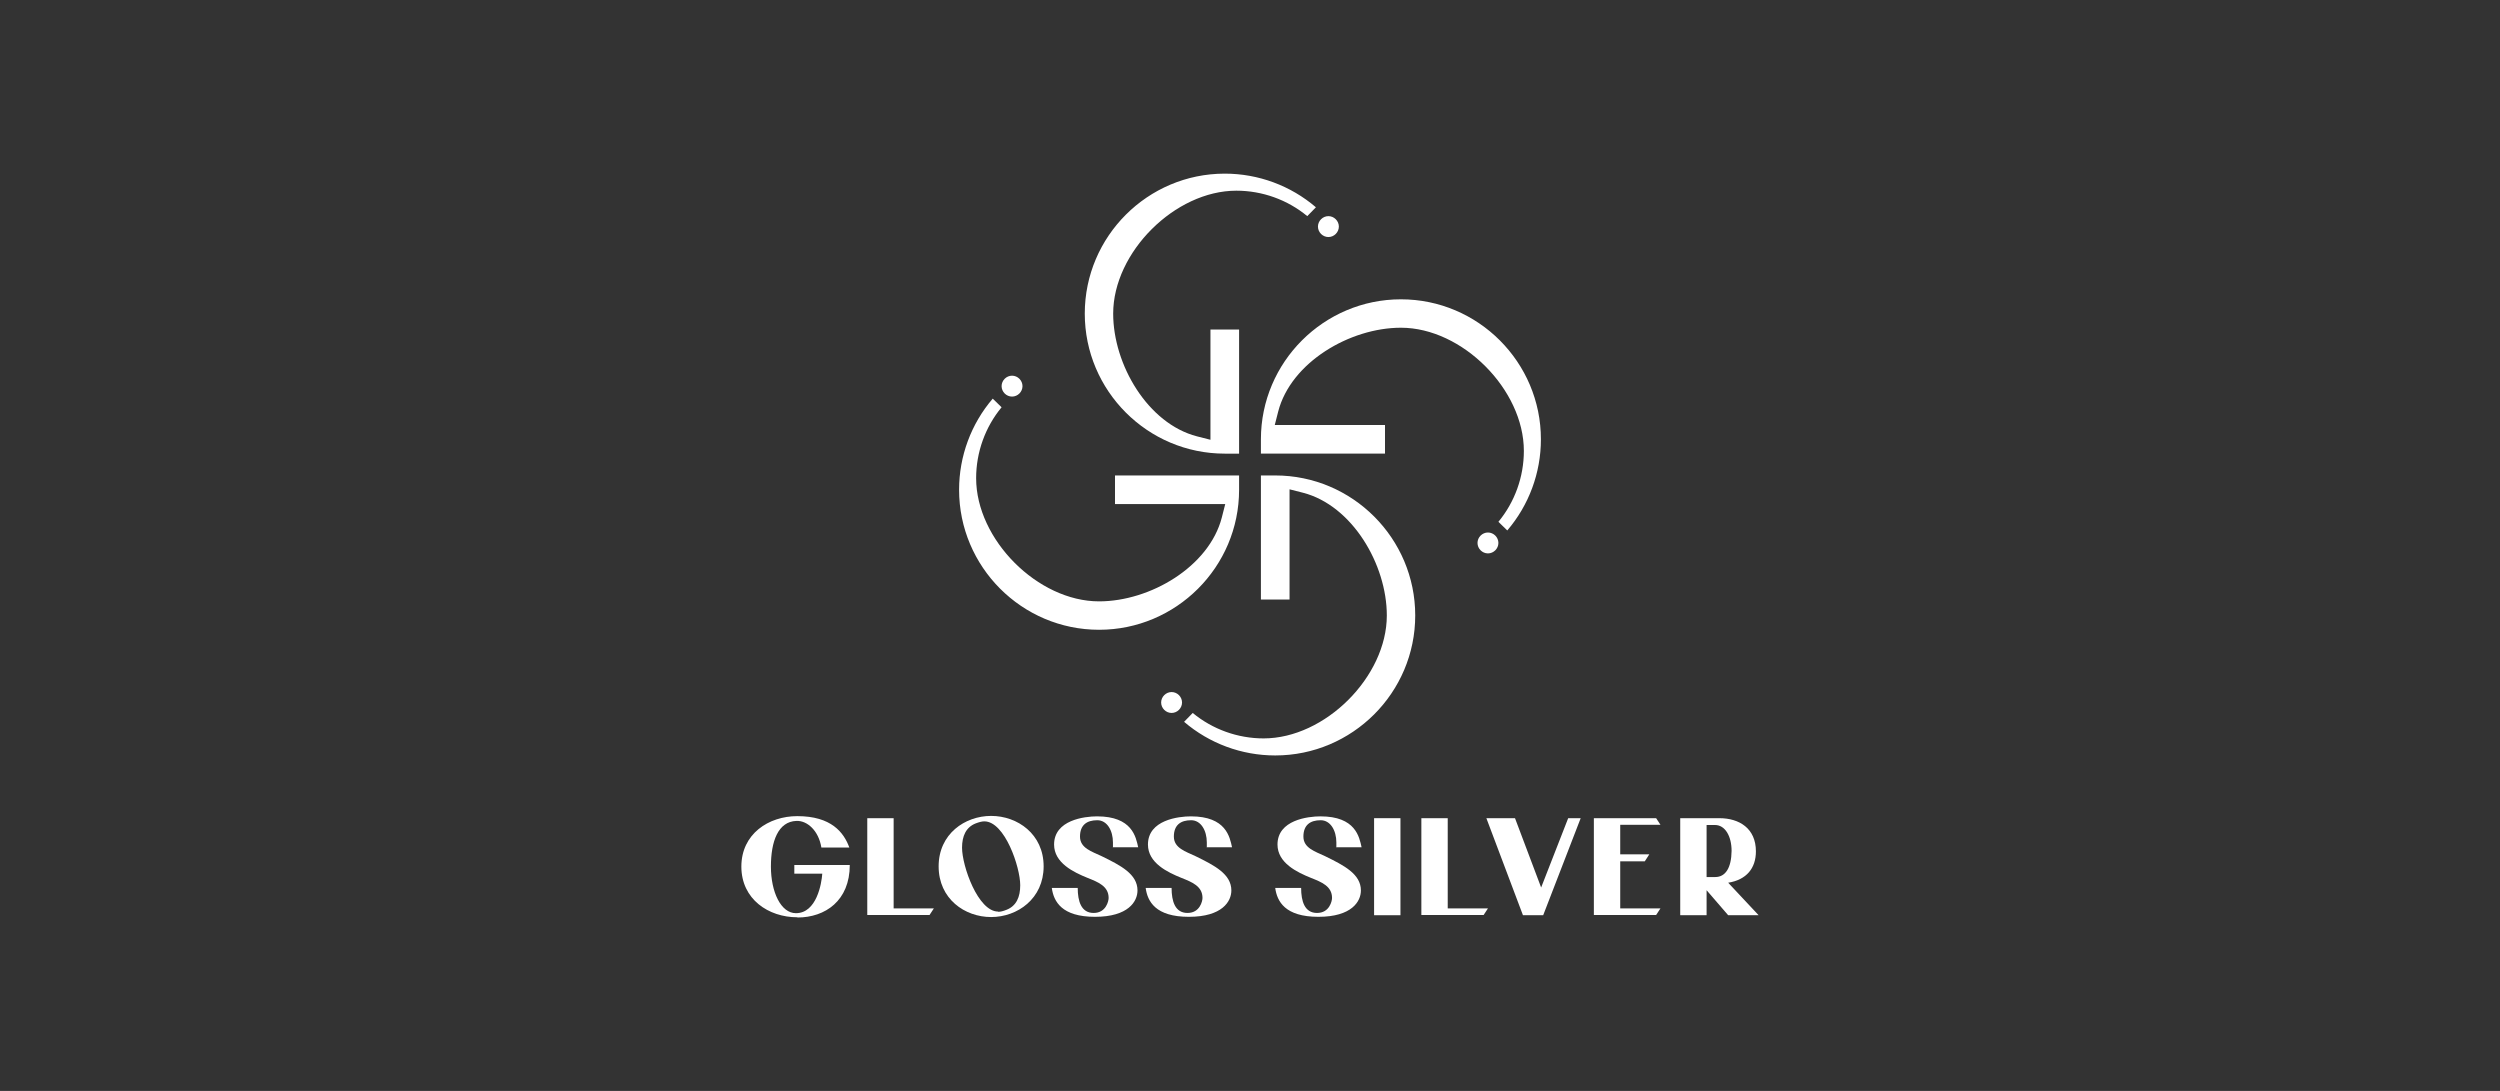 <?xml version="1.0" encoding="UTF-8"?>
<svg id="Layer_1" data-name="Layer 1" xmlns="http://www.w3.org/2000/svg" viewBox="0 0 110 48">
  <rect x="0" y="0" width="110" height="48" fill="#333333" stroke="none"/>
  <defs>
    <style>
      .cls-1 {
        fill: #fff;
      }
    </style>
  </defs>
  <g>
    <g>
      <path class="cls-1" d="M48.36,27.71c-3.4,0-6.16-2.77-6.16-6.16,0-1.48.53-2.9,1.48-4.01l.39.38c-.72.87-1.12,1.98-1.12,3.12,0,2.7,2.71,5.42,5.41,5.42,2.24,0,4.84-1.52,5.4-3.69l.15-.59h-4.85v-1.26h5.46v.63c0,3.4-2.77,6.16-6.16,6.16"/>
      <path class="cls-1" d="M44.53,17.45c-.25,0-.46-.21-.46-.46s.21-.46.46-.46.46.21.46.46-.21.46-.46.46"/>
    </g>
    <g>
      <path class="cls-1" d="M47.73,13.8c0-3.4,2.77-6.16,6.16-6.16,1.48,0,2.9.53,4.01,1.48l-.38.39c-.87-.72-1.98-1.12-3.12-1.12-2.7,0-5.42,2.71-5.42,5.41,0,2.24,1.52,4.84,3.69,5.4l.59.15v-4.85h1.26v5.46h-.63c-3.4,0-6.16-2.77-6.16-6.16"/>
      <path class="cls-1" d="M57.99,9.97c0-.25.21-.46.46-.46s.46.21.46.46-.21.46-.46.46-.46-.21-.46-.46"/>
    </g>
    <g>
      <path class="cls-1" d="M61.64,13.17c3.4,0,6.16,2.77,6.16,6.16,0,1.48-.53,2.9-1.48,4.01l-.39-.38c.72-.87,1.12-1.98,1.12-3.12,0-2.7-2.71-5.42-5.41-5.42-2.24,0-4.84,1.52-5.4,3.69l-.15.59h4.85v1.26h-5.46v-.63c0-3.4,2.77-6.16,6.16-6.16"/>
      <path class="cls-1" d="M65.47,23.43c.25,0,.46.21.46.46s-.21.46-.46.46-.46-.21-.46-.46.21-.46.46-.46"/>
    </g>
    <g>
      <path class="cls-1" d="M62.27,27.08c0,3.4-2.77,6.16-6.16,6.16-1.48,0-2.9-.53-4.01-1.48l.38-.39c.87.72,1.98,1.12,3.12,1.12,2.7,0,5.42-2.71,5.42-5.41,0-2.24-1.52-4.84-3.69-5.4l-.59-.15v4.85h-1.26v-5.46h.63c3.4,0,6.16,2.77,6.16,6.16"/>
      <path class="cls-1" d="M52.01,30.91c0,.25-.21.46-.46.46s-.46-.21-.46-.46.21-.46.46-.46.46.21.46.46"/>
    </g>
  </g>
  <g>
    <path class="cls-1" d="M35.08,40.36c-1.26,0-2.46-.79-2.46-2.23s1.2-2.22,2.46-2.22c1.5,0,2.05.72,2.29,1.38h-1.23c-.12-.74-.62-1.19-1.1-1.17-.8.03-1.12.89-1.12,2.01s.44,2.05,1.1,2.05c.91,0,1.13-1.3,1.16-1.74h-1.23v-.38h2.44c0,1.57-1.08,2.31-2.3,2.31Z"/>
    <path class="cls-1" d="M38.16,40.27v-4.27h1.16v3.97h1.77l-.19.29h-2.74Z"/>
    <path class="cls-1" d="M43.61,35.9c1.16,0,2.31.8,2.31,2.22s-1.15,2.23-2.31,2.23-2.31-.8-2.31-2.23,1.16-2.22,2.31-2.22ZM43.92,40.12c.1,0,.22-.03.37-.09.43-.17.6-.56.6-1.08,0-.8-.68-2.81-1.58-2.81-.1,0-.22.03-.38.09-.43.17-.6.56-.6,1.07,0,.8.7,2.81,1.59,2.81Z"/>
    <path class="cls-1" d="M48.97,37.26c0-.06,0-.13,0-.19,0-.53-.26-.98-.69-.98-.46,0-.76.21-.76.72s.53.66.95.86c.84.41,1.58.79,1.58,1.51,0,.48-.4,1.16-1.87,1.16s-1.82-.68-1.9-1.27h1.14c0,.58.15,1.1.7,1.1s.66-.53.66-.66c0-.52-.47-.7-.92-.88-.62-.25-1.48-.66-1.48-1.47,0-1.08,1.34-1.24,1.89-1.24,1.55,0,1.71.91,1.81,1.36h-1.12Z"/>
    <path class="cls-1" d="M53.1,37.26c0-.06,0-.13,0-.19,0-.53-.26-.98-.69-.98-.46,0-.76.21-.76.72s.53.66.95.86c.84.41,1.58.79,1.58,1.51,0,.48-.4,1.16-1.87,1.16s-1.82-.68-1.9-1.27h1.14c0,.58.15,1.1.7,1.1s.66-.53.66-.66c0-.52-.47-.7-.92-.88-.62-.25-1.48-.66-1.48-1.47,0-1.08,1.34-1.24,1.89-1.24,1.55,0,1.71.91,1.81,1.36h-1.12Z"/>
    <path class="cls-1" d="M58.8,37.26c0-.06,0-.13,0-.19,0-.53-.26-.98-.69-.98-.46,0-.76.21-.76.72s.53.66.95.86c.84.41,1.58.79,1.58,1.51,0,.48-.4,1.16-1.87,1.16s-1.82-.68-1.9-1.27h1.14c0,.58.15,1.1.7,1.1s.66-.53.66-.66c0-.52-.47-.7-.92-.88-.62-.25-1.48-.66-1.48-1.47,0-1.08,1.34-1.24,1.89-1.24,1.55,0,1.71.91,1.81,1.36h-1.12Z"/>
    <path class="cls-1" d="M60.46,40.27v-4.27h1.16v4.27h-1.16Z"/>
    <path class="cls-1" d="M62.54,40.27v-4.27h1.16v3.97h1.77l-.19.29h-2.74Z"/>
    <path class="cls-1" d="M69.01,36h.54l-1.65,4.27h-.89l-1.61-4.27h1.26l1.15,3.05,1.19-3.05Z"/>
    <path class="cls-1" d="M70.13,40.27v-4.27h2.74l.19.29h-1.77v1.3h1.28l-.2.31h-1.08v2.07h1.77l-.19.29h-2.74Z"/>
    <path class="cls-1" d="M75.09,39.17v1.1h-1.16v-4.27h1.72c.88,0,1.61.45,1.61,1.46,0,.74-.41,1.25-1.22,1.38l1.34,1.43h-1.34l-.95-1.1ZM75.47,38.59c.45,0,.71-.4.72-1.15,0-.64-.28-1.14-.73-1.14h-.37v2.29h.38Z"/>
  </g>
</svg>